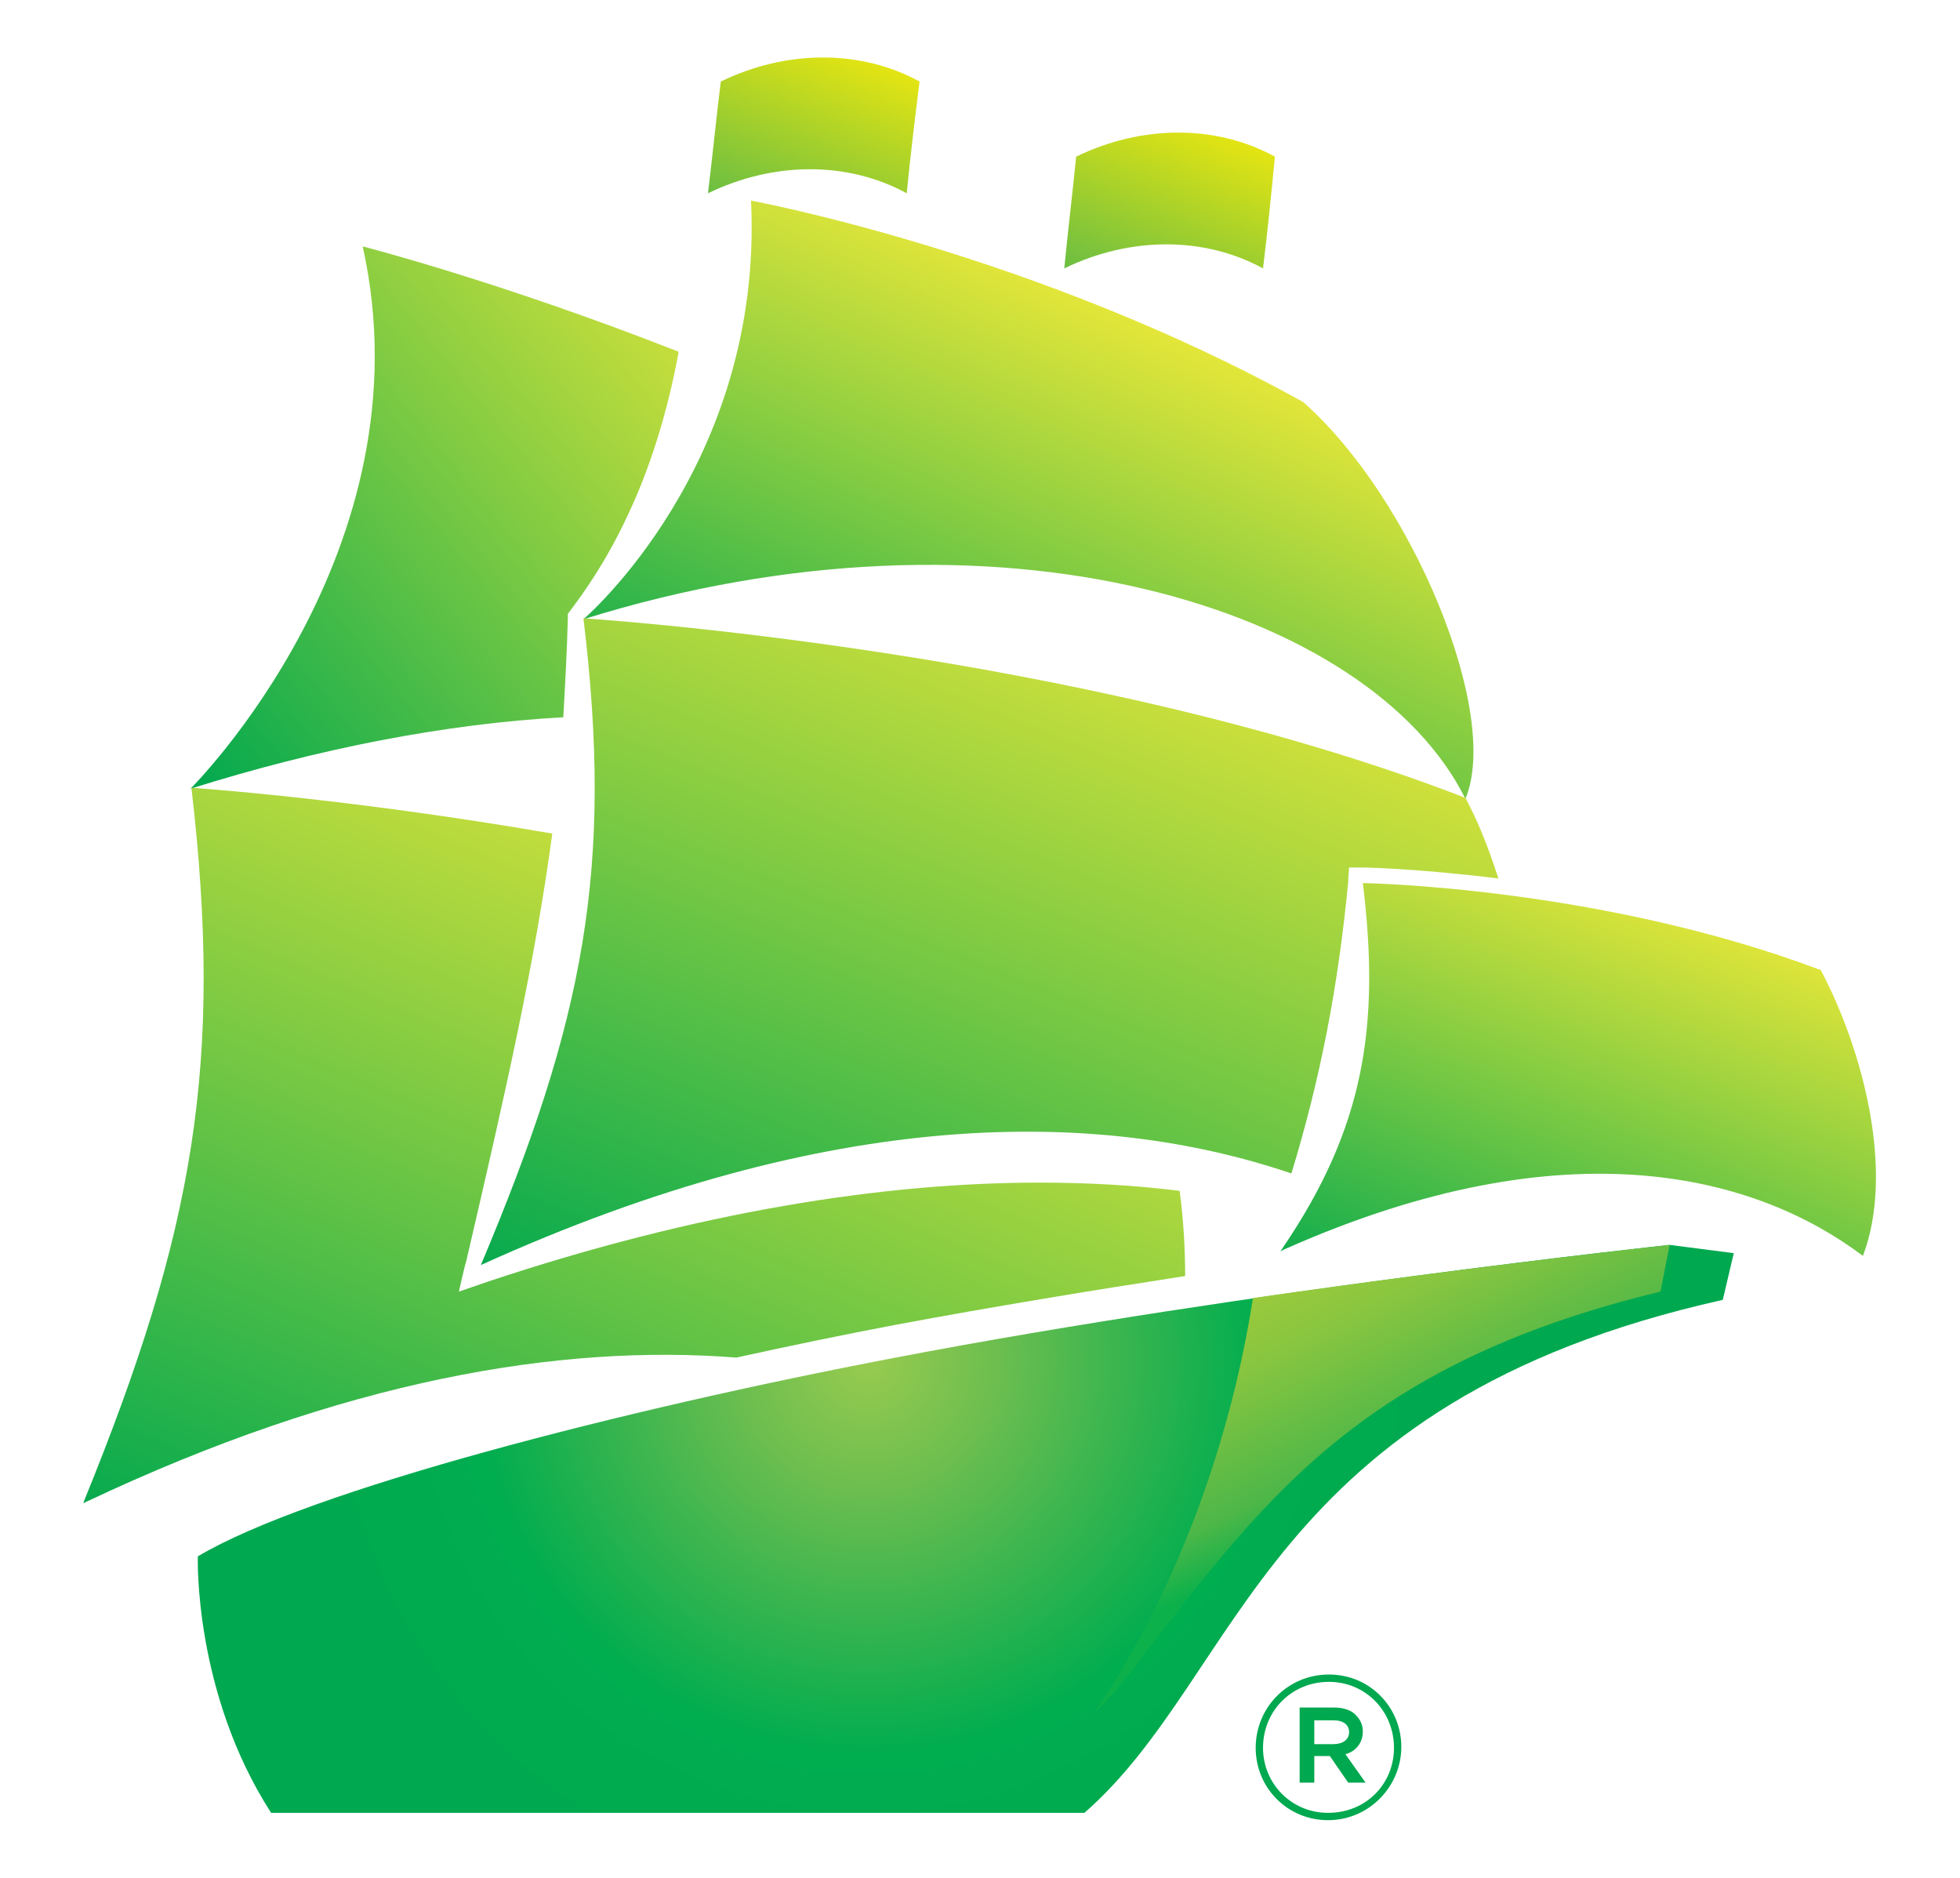 <?xml version="1.0" encoding="UTF-8"?> <!-- Generator: Adobe Illustrator 24.3.0, SVG Export Plug-In . SVG Version: 6.00 Build 0) --> <svg xmlns="http://www.w3.org/2000/svg" xmlns:xlink="http://www.w3.org/1999/xlink" version="1.1" id="Layer_1" x="0px" y="0px" viewBox="0 0 214 205" style="enable-background:new 0 0 214 205;" xml:space="preserve"> <style type="text/css"> .st0{fill:url(#Shape_1_);} .st1{fill:url(#Shape_2_);} .st2{fill:url(#Shape_3_);} .st3{fill:url(#Shape_4_);} .st4{fill:url(#Shape_5_);} .st5{fill:url(#Shape_6_);} .st6{fill:url(#Shape_7_);} .st7{fill:url(#Shape_17_);} .st8{fill:url(#Shape_19_);} .st9{fill:#00A84F;} </style> <g id="Mayflower"> <g id="Group" transform="translate(-191, -325)"> <g transform="translate(191, 325)"> <g transform="translate(597, 0)"> <linearGradient id="Shape_1_" gradientUnits="userSpaceOnUse" x1="-646.179" y1="190.175" x2="-647.319" y2="189.148" gradientTransform="matrix(53.3 0 0 -59.2 33924.102 11281.8)"> <stop offset="0" style="stop-color:#EBE838"></stop> <stop offset="1" style="stop-color:#00A84F"></stop> </linearGradient> <path id="Shape_8_" class="st0" d="M-535,67.5V67c0.1-0.1,0.6-0.8,0.9-1.2c0.3-0.4,0.8-1.1,1.4-2c1.2-1.8,2.8-4.4,4.4-7.9 c2.1-4.5,4.1-10.4,5.4-17.5c-19.6-7.7-34.5-11.5-34.5-11.5c7.4,33.2-18.8,59.2-18.8,59.2c14-4.4,27.9-7.1,40.7-7.8 C-535.3,74.8-535.1,71.2-535,67.5z"></path> <linearGradient id="Shape_2_" gradientUnits="userSpaceOnUse" x1="-641.886" y1="189.851" x2="-642.413" y2="189.067" gradientTransform="matrix(97.176 0 0 -65.3 61915.906 12435.799)"> <stop offset="0" style="stop-color:#EBE838"></stop> <stop offset="1" style="stop-color:#00A84F"></stop> </linearGradient> <path id="Shape_9_" class="st1" d="M-454.7,43.9c-29.3-16.3-60.3-22-60.3-22c1.4,28.9-18.3,45.7-18.3,45.7 c45.1-14.1,85.9-1.3,96.3,19.6C-433.1,77.9-442.8,54.4-454.7,43.9z"></path> <linearGradient id="Shape_3_" gradientUnits="userSpaceOnUse" x1="-641.178" y1="190.152" x2="-641.891" y2="189.03" gradientTransform="matrix(111.1 0 0 -70.6 70774.406 13488.399)"> <stop offset="0" style="stop-color:#EBE838"></stop> <stop offset="1" style="stop-color:#00A84F"></stop> </linearGradient> <path id="Shape_10_" class="st2" d="M-449.7,94.7c0,0,1.1,0,1.6,0c0,0,5.9,0.1,14.7,1.2c-1-3.1-2.1-6-3.6-8.8 c-41.8-16.2-96.3-19.6-96.3-19.6c3.3,27.3,0.1,43.8-11.2,70.6c38.3-17.4,67.6-17.1,88.5-10c3.2-10.5,5.1-20.4,6.2-31.8 C-449.8,95.9-449.7,94.7-449.7,94.7z"></path> <linearGradient id="Shape_4_" gradientUnits="userSpaceOnUse" x1="-644.614" y1="190.081" x2="-645.304" y2="188.979" gradientTransform="matrix(65.023 0 0 -40.7 41510.891 7836.299)"> <stop offset="0" style="stop-color:#EBE838"></stop> <stop offset="1" style="stop-color:#00A84F"></stop> </linearGradient> <path id="Shape_11_" class="st3" d="M-398.2,105.9c-24.1-9.1-50-9.5-50-9.5c1.9,15.5,0.2,26.7-8.8,39.9l-0.2,0.3l0.4-0.2 c31.2-13.9,51.8-7.9,63.2,0.7C-390.1,127.9-393.6,114.6-398.2,105.9z"></path> <linearGradient id="Shape_5_" gradientUnits="userSpaceOnUse" x1="-640.79" y1="190.082" x2="-641.497" y2="188.993" gradientTransform="matrix(120.3 0 0 -78.1 76591.398 14931.899)"> <stop offset="0" style="stop-color:#EBE838"></stop> <stop offset="1" style="stop-color:#00A84F"></stop> </linearGradient> <path id="Shape_12_" class="st4" d="M-467.6,139.3c0-3.1-0.2-6.2-0.6-9.3c-4.8-0.6-9.9-0.9-15.3-0.9c-17.1,0-37.4,3.2-60.2,10.8 c-0.6,0.2-3.2,1.1-3.2,1.1s0.6-2.7,0.8-3.3c4.4-18.9,7.5-32.6,9.4-46.7c-22.5-3.9-39.4-5-39.4-5c3.5,30.1,0.3,48.3-11.7,77.8 l-0.1,0.3l0.2-0.1c28.3-13.4,51.9-17.3,71.1-15.8c5.9-1.3,11.7-2.5,17.5-3.6C-488.9,142.7-478,140.9-467.6,139.3z"></path> <radialGradient id="Shape_6_" cx="-645.403" cy="189.905" r="1.044" gradientTransform="matrix(62 0 0 -62 39513.141 11922.8)" gradientUnits="userSpaceOnUse"> <stop offset="0" style="stop-color:#98CB4F"></stop> <stop offset="0.213" style="stop-color:#6DBE4F"></stop> <stop offset="0.446" style="stop-color:#34B44F"></stop> <stop offset="0.662" style="stop-color:#00AD4F"></stop> <stop offset="0.854" style="stop-color:#00AA4F"></stop> <stop offset="1" style="stop-color:#00A84F"></stop> </radialGradient> <path id="Shape_13_" class="st5" d="M-414.7,135.9c0,0-45.8,4.9-84.5,12.3c-29.9,5.7-64.1,14.5-76.2,21.7c0,0-0.5,14.8,8,28 c51.2,0,88.8,0,88.8,0c17.4-15.2,19.5-44.8,69.7-56l1.2-5.1L-414.7,135.9z"></path> <linearGradient id="Shape_7_" gradientUnits="userSpaceOnUse" x1="-645.449" y1="190.023" x2="-645.202" y2="189.588" gradientTransform="matrix(62.8 0 0 -51 40074.301 9832.8)"> <stop offset="0" style="stop-color:#9ACA3C"></stop> <stop offset="0.257" style="stop-color:#87C540"></stop> <stop offset="0.771" style="stop-color:#4DB748"></stop> <stop offset="1" style="stop-color:#0DB14B"></stop> </linearGradient> <path id="Shape_14_" class="st6" d="M-473.7,182.7c14.2-18.2,24.4-33.6,58-41.7l1-5.1c0,0-20.4,2.2-45.5,5.8 c-2.3,14.8-7.9,31.4-17.3,45.2C-476.1,185.7-475.1,184.5-473.7,182.7z"></path> <linearGradient id="Shape_17_" gradientUnits="userSpaceOnUse" x1="-659.951" y1="190.47" x2="-660.716" y2="189.282" gradientTransform="matrix(23 0 0 -14.825 14718.396 2838.125)"> <stop offset="0" style="stop-color:#ECE70F"></stop> <stop offset="1" style="stop-color:#62BB46"></stop> </linearGradient> <path id="Shape_15_" class="st7" d="M-459.1,29.3c-6.4-3.5-14.5-3.5-21.7,0c0.4-4.1,0.9-8.2,1.3-12.2c7.2-3.5,15.3-3.5,21.7,0 C-458.2,21.2-458.6,25.3-459.1,29.3z"></path> <linearGradient id="Shape_19_" gradientUnits="userSpaceOnUse" x1="-659.848" y1="190.471" x2="-660.61" y2="189.283" gradientTransform="matrix(23.1 0 0 -14.825 14743.199 2829.925)"> <stop offset="0" style="stop-color:#ECE70F"></stop> <stop offset="1" style="stop-color:#62BB46"></stop> </linearGradient> <path id="Shape_16_" class="st8" d="M-498,21.1c-6.4-3.5-14.5-3.5-21.7,0c0.5-4.1,0.9-8.2,1.4-12.2c7.2-3.5,15.3-3.5,21.7,0 C-497.1,12.9-497.6,17-498,21.1z"></path> </g> <g transform="translate(558, 139)"> <path id="Shape_18_" class="st9" d="M-420.9,51.8c0-4.4,3.5-8,8-8s7.9,3.6,7.9,7.9s-3.5,8-8,8 C-417.4,59.7-420.9,56.2-420.9,51.8z M-405.8,51.8c0-4-3.1-7.2-7.1-7.2c-4.1,0-7.2,3.2-7.2,7.2c0,3.9,3.1,7.1,7.1,7.1 C-408.8,58.9-405.8,55.7-405.8,51.8z M-416.1,47.4h3.7c1.1,0,2,0.3,2.5,0.9c0.4,0.4,0.7,1,0.7,1.7c0,1.3-0.8,2.2-1.9,2.5 l2.2,3.1h-1.9l-2-2.9h-1.7v2.9h-1.6V47.4z M-412.4,51.4c1,0,1.7-0.5,1.7-1.3s-0.6-1.3-1.7-1.3h-2.1v2.6H-412.4z"></path> </g> </g> </g> </g> </svg> 